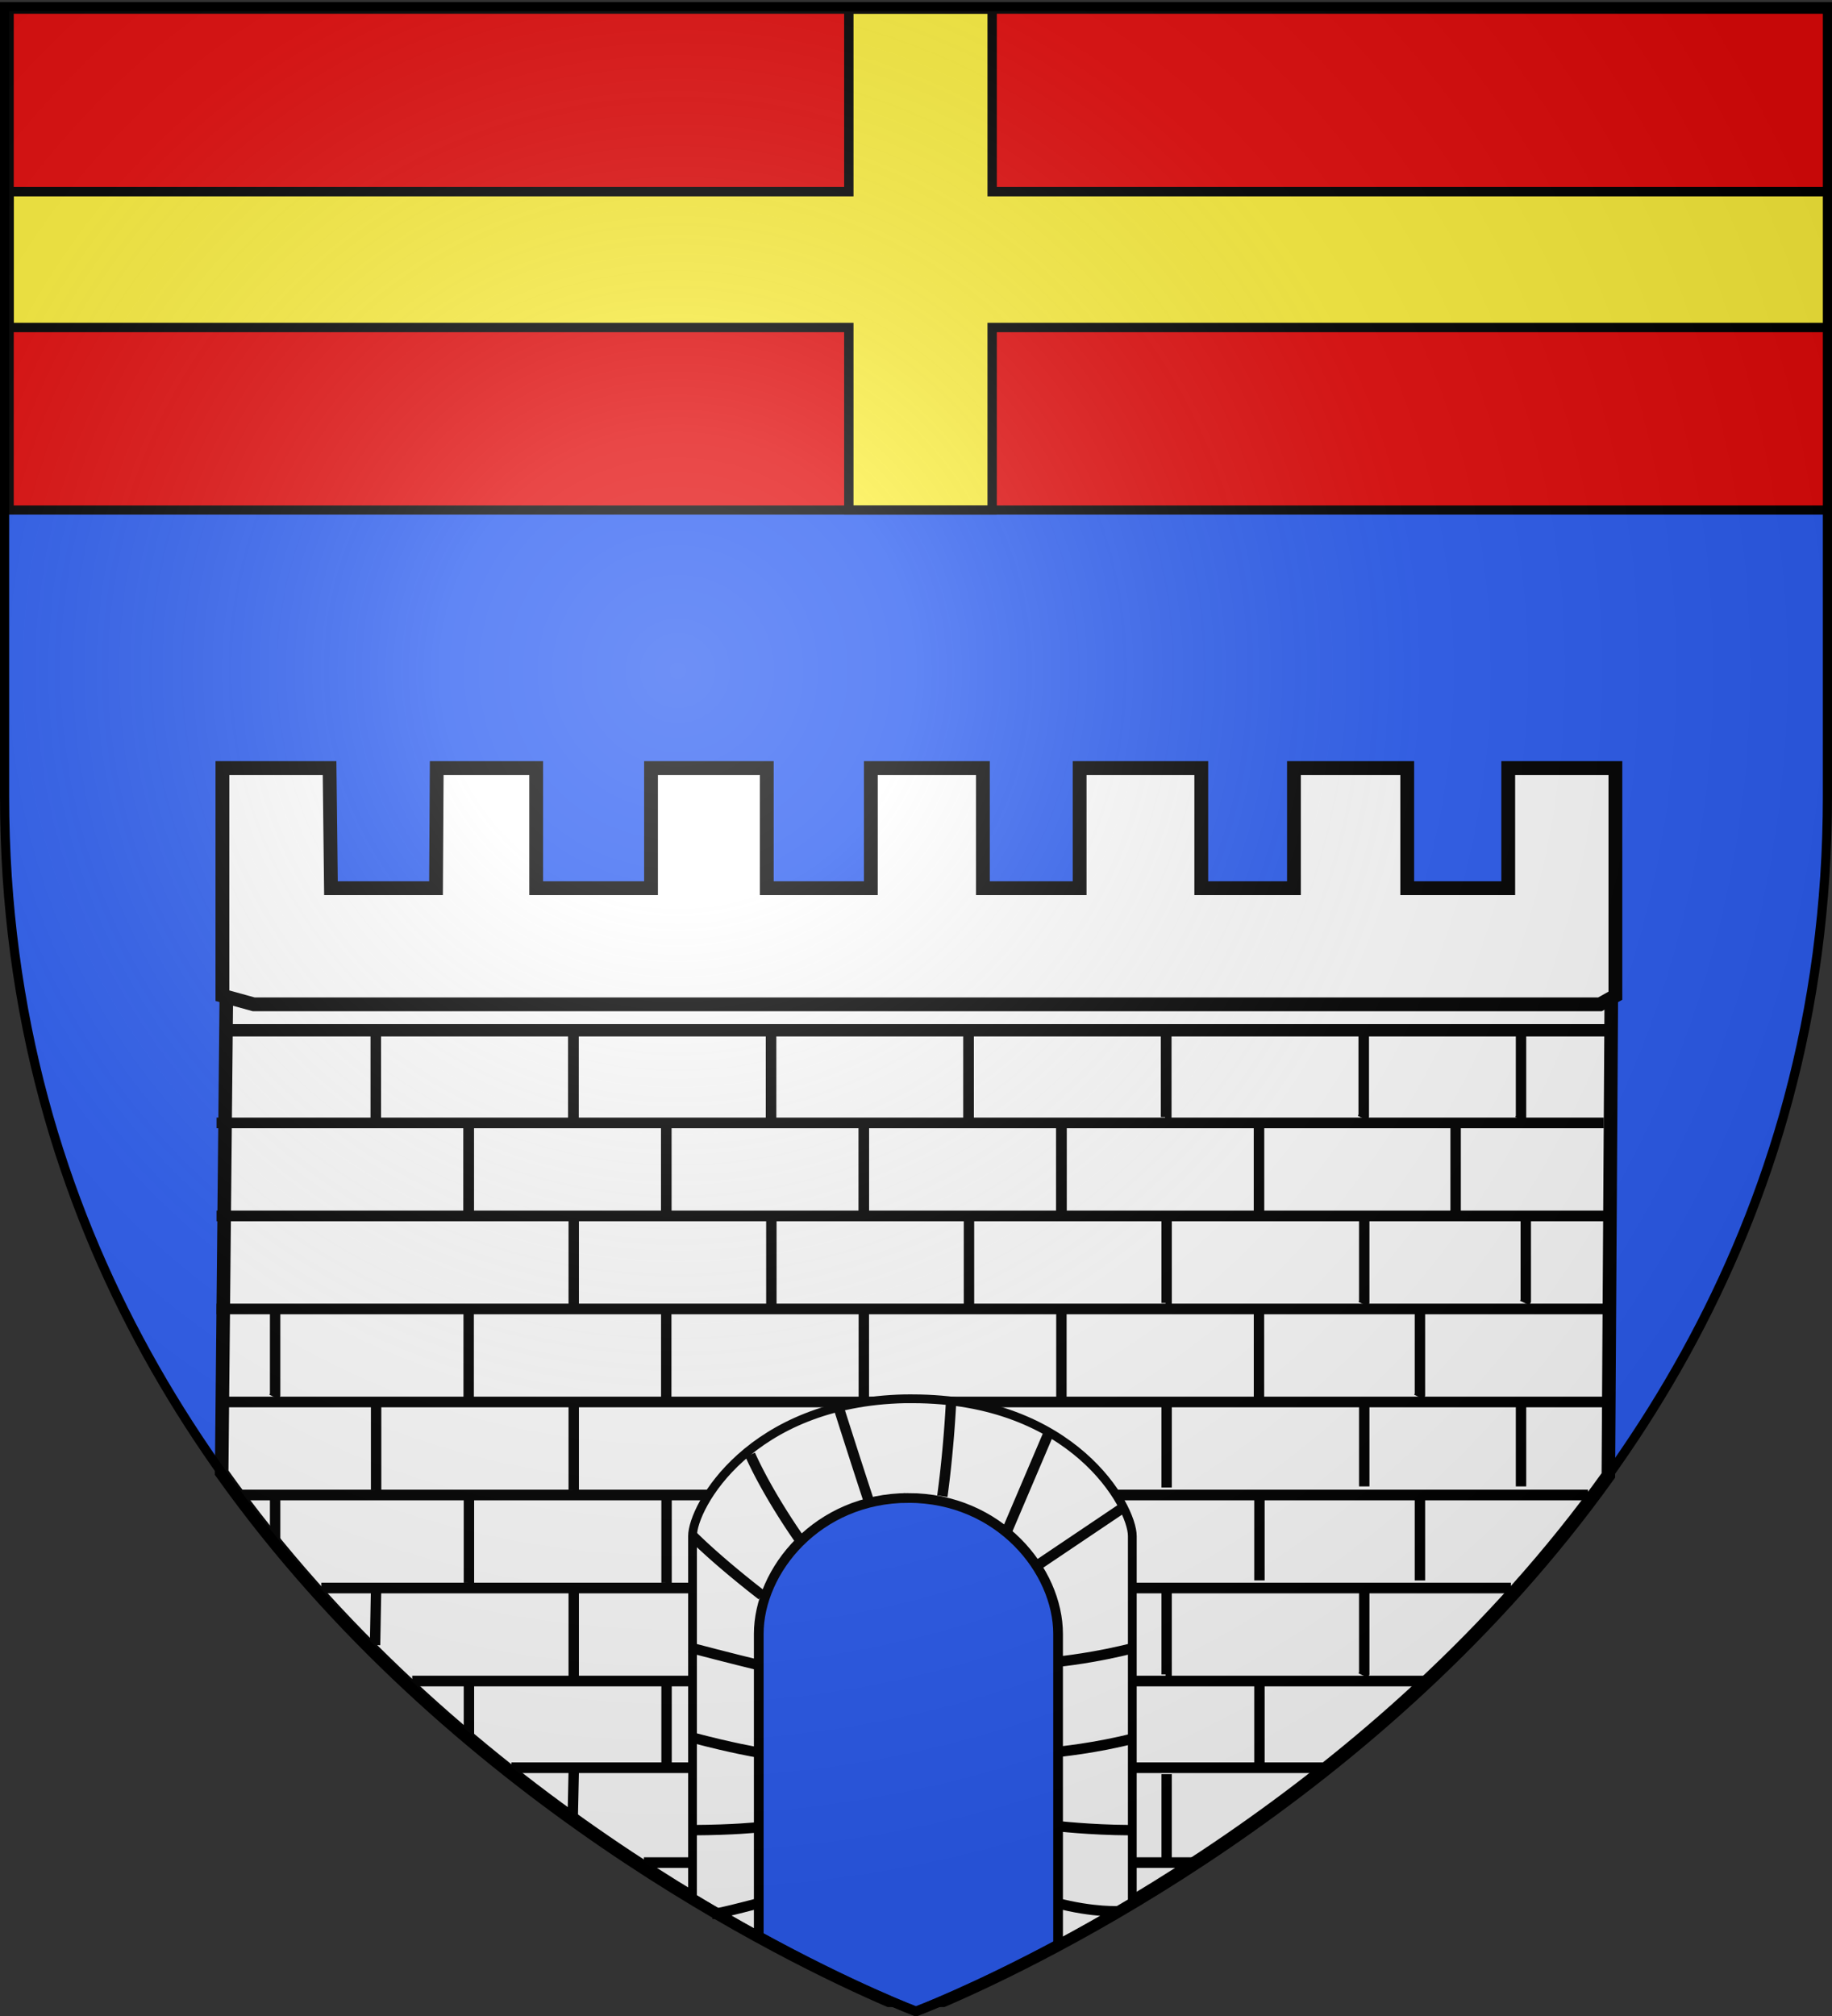 <svg xmlns="http://www.w3.org/2000/svg" xmlns:xlink="http://www.w3.org/1999/xlink" width="600" height="660" version="1.0"><rect width="100%" height="100%" fill="#333333" stroke="none"/><desc>Flag of Canton of Valais (Wallis)</desc><defs><radialGradient xlink:href="#b" id="c" cx="221.445" cy="226.331" r="300" fx="221.445" fy="226.331" gradientTransform="matrix(1.353 0 0 1.349 -77.63 -85.747)" gradientUnits="userSpaceOnUse"/><linearGradient id="b"><stop offset="0" style="stop-color:white;stop-opacity:.314"/><stop offset=".19" style="stop-color:white;stop-opacity:.251"/><stop offset=".6" style="stop-color:#6b6b6b;stop-opacity:.125"/><stop offset="1" style="stop-color:black;stop-opacity:.125"/></linearGradient></defs><g style="display:inline"><path d="M300 658.5s298.5-112.32 298.5-397.772V2.176H1.5v258.552C1.5 546.18 300 658.5 300 658.5" style="fill:#2b5df2;fill-opacity:1;fill-rule:evenodd;stroke:none;stroke-width:1px;stroke-linecap:butt;stroke-linejoin:miter;stroke-opacity:1"/></g><path d="m74.219 316.313-1.625 165.812c75.049 105.433 186.697 159.004 218.531 172.719h17.75c31.743-13.676 142.832-66.979 217.875-171.813l1.031-166.718z" style="fill:#fff;fill-opacity:1;stroke:#000;stroke-width:4.441;stroke-miterlimit:4;stroke-dasharray:none;stroke-opacity:1"/><path d="M75.538 337.297h450.363" style="fill:#e9cb53;fill-opacity:1;stroke:#000;stroke-width:4.04;stroke-linecap:square;stroke-miterlimit:4;stroke-dasharray:none;stroke-opacity:1"/><path d="M285.207 251.448v39.328H251.13v-39.328h-37.913v39.328h-37.61v-39.328H143.03l-.229 39.328h-34.409l-.456-39.328H72.843v74.525l10.263 2.83H524.01l5.05-2.83v-74.525h-35.094v39.328h-33.082v-39.328h-37.105v39.328h-30.35v-39.328H353.59v39.328h-31.683v-39.328z" style="fill:#fff;fill-opacity:1;stroke:#000;stroke-width:4.521;stroke-miterlimit:4;stroke-opacity:1"/><path d="M317.482 461.165v29.923M285.307 488.005v29.923M350.022 491.768v29.922M284.668 491.389v28.983h-.344" style="fill:none;fill-rule:evenodd;stroke:#000;stroke-width:1.627px;stroke-linecap:butt;stroke-linejoin:miter;stroke-opacity:1"/><path d="M349.42 492.64v27.468h-.345M250.9 521.582v27.467l-.345.73M315.629 521.582v29.428" style="fill:none;fill-rule:evenodd;stroke:#000;stroke-width:1.584px;stroke-linecap:butt;stroke-linejoin:miter;stroke-opacity:1"/><path d="M285.53 552.388v28.984h-.344" style="fill:none;fill-rule:evenodd;stroke:#000;stroke-width:1.627px;stroke-linecap:butt;stroke-linejoin:miter;stroke-opacity:1"/><path d="M70.929 367.62h454.33M70.929 398.073h454.33M70.929 428.526h454.33M70.929 458.98h454.33M78.696 489.433h441.385M105.234 519.886h389.604M135.008 550.339h331.697" style="fill:none;fill-rule:evenodd;stroke:#000;stroke-width:3.485;stroke-linecap:butt;stroke-linejoin:miter;stroke-miterlimit:4;stroke-dasharray:none;stroke-opacity:1"/><path d="M391.077 266.343v16.134l-.202.428M200.98 266.112v17.024h-.201M239 266.112v17.024h-.202M277.02 266.112v17.024h-.203M315.039 266.112v17.024h-.203M353.058 266.557v16.134h-.202" style="fill:none;fill-rule:evenodd;stroke:#000;stroke-width:2;stroke-linecap:butt;stroke-linejoin:miter;stroke-miterlimit:4;stroke-dasharray:none;stroke-opacity:1" transform="matrix(1.702 0 0 1.702 -218.975 -115.489)"/><path d="M200.98 266.112v17.024h-.201M239 266.112v17.024h-.202M277.02 266.112v17.024h-.203M315.039 266.112v17.024h-.203M353.058 266.557v16.134h-.202" style="fill:none;fill-rule:evenodd;stroke:#000;stroke-width:2;stroke-linecap:butt;stroke-linejoin:miter;stroke-miterlimit:4;stroke-dasharray:none;stroke-opacity:1" transform="matrix(1.702 0 0 1.702 -188.575 -85.088)"/><path d="M446.806 398.742v27.468l-.345.728M187.905 398.348v28.984h-.344M252.63 398.348v28.984h-.344M317.355 398.348v28.984h-.344M382.08 399.106v27.468h-.344" style="fill:none;fill-rule:evenodd;stroke:#000;stroke-width:3.405;stroke-linecap:butt;stroke-linejoin:miter;stroke-miterlimit:4;stroke-dasharray:none;stroke-opacity:1"/><path d="M391.077 266.343v16.134l-.202.428M200.98 266.112v17.024h-.201M239 266.112v17.024h-.202M277.02 266.112v17.024h-.203M315.039 266.112v17.024h-.203M353.058 266.557v16.134h-.202" style="fill:none;fill-rule:evenodd;stroke:#000;stroke-width:2;stroke-linecap:butt;stroke-linejoin:miter;stroke-miterlimit:4;stroke-dasharray:none;stroke-opacity:1" transform="matrix(1.702 0 0 1.702 -218.975 -115.489)"/><path d="M200.98 266.112v17.024h-.201M239 266.112v17.024h-.202M277.02 266.112v17.024h-.203M315.039 266.112v17.024h-.203M353.058 266.557v16.134h-.202" style="fill:none;fill-rule:evenodd;stroke:#000;stroke-width:2;stroke-linecap:butt;stroke-linejoin:miter;stroke-miterlimit:4;stroke-dasharray:none;stroke-opacity:1" transform="matrix(1.702 0 0 1.702 -188.575 -85.088)"/><path d="M200.98 266.112v17.024h-.201M239 266.112v17.024h-.202M277.02 266.112v17.024h-.203M315.039 266.112v17.024h-.203M353.058 266.557v16.134h-.202" style="fill:none;fill-rule:evenodd;stroke:#000;stroke-width:2;stroke-linecap:butt;stroke-linejoin:miter;stroke-miterlimit:4;stroke-dasharray:none;stroke-opacity:1" transform="matrix(1.702 0 0 1.702 -188.575 -24.287)"/><path d="M465.046 429.142v27.468l-.345.729M90.106 429.142v27.468l-.344.729M446.806 459.161v27.468M123.18 458.768v28.983h-.344M187.905 458.768v28.983h-.344M382.08 459.526v27.467M153.58 489.168v28.984h-.344M218.306 489.168v28.984h-.345M412.48 489.926v27.468M446.806 520.344v27.468l-.345.728M123.18 519.95l-.344 18.628M187.905 519.95v28.984h-.344M382.08 520.708v27.468h-.344M153.58 550.351v19.274M218.306 550.351v28.983M412.48 551.109v27.467M465.046 489.943v27.468M90.106 489.943v14.523M498.149 459.161v27.468M498.149 338.235v27.467l-.345.73M187.905 580.076l-.344 15.39M382.08 580.834V608.3" style="fill:none;fill-rule:evenodd;stroke:#000;stroke-width:3.405;stroke-linecap:butt;stroke-linejoin:miter;stroke-miterlimit:4;stroke-dasharray:none;stroke-opacity:1"/><path d="M167.504 578.716h265.79M210.87 609.784h179.704" style="fill:none;fill-rule:evenodd;stroke:#000;stroke-width:3.485;stroke-linecap:butt;stroke-linejoin:miter;stroke-miterlimit:4;stroke-dasharray:none;stroke-opacity:1"/><path d="M296.406 457.938c-50.715 1.067-69.594 35.327-69.593 44.937v118.469c29.659 17.916 53.823 29.035 65.53 34.031h15.313c11.398-4.863 34.603-15.504 63.188-32.594V502.875c0-9.763-19.455-44.937-72-44.937-.821 0-1.633-.017-2.438 0z" style="fill:#fff;fill-opacity:1;stroke:#000;stroke-width:2.868;stroke-miterlimit:4;stroke-opacity:1"/><path d="M274.419 460.02a3402 3402 0 0 0 9.935 30.835M343.136 469.9l-13.529 31.745M366.975 494.157l-26.702 17.965M245.702 476.264c6.15 13.633 16.023 27.476 16.023 27.476M226.778 502.757c9.462 9.376 22.732 19.484 22.732 19.484M311.461 459.469c-.946 17.419-2.839 30.361-2.839 30.361" style="fill:none;fill-rule:evenodd;stroke:#000;stroke-width:3.405;stroke-linecap:butt;stroke-linejoin:miter;stroke-miterlimit:4;stroke-dasharray:none;stroke-opacity:1"/><path d="M297.5 490.406c-29.705 0-49 23.753-49 44.5v98.969C279.154 650.671 300 658.5 300 658.5s18.617-6.994 46.531-21.937V534.906c0-20.747-19.326-44.5-49.031-44.5z" style="fill:#2b5df2;fill-opacity:1;stroke:#000;stroke-width:3.178;stroke-miterlimit:4;stroke-dasharray:none;stroke-opacity:1"/><path d="M225.818 539.362c12.882 3.389 21.648 5.509 21.648 5.509M371.805 539.362c-12.882 3.389-24.852 4.593-24.852 4.593M371.805 568.98c-12.882 3.388-25.767 4.592-25.767 4.592M227.251 568.98c12.883 3.388 20.275 4.592 20.275 4.592M227.04 599.155c13.32-.061 21.155-.923 21.155-.923M370.106 599.155c-13.32-.061-24.36-1.38-24.36-1.38M345.58 622.899c12.883 3.389 21.19 2.763 21.19 2.763M247.446 623.357c-12.882 3.389-13.867 3.22-13.867 3.22M476.733 369.146v27.467l-.344.73M499.707 398.385v27.468l-.344.729" style="fill:none;fill-rule:evenodd;stroke:#000;stroke-width:3.405;stroke-linecap:butt;stroke-linejoin:miter;stroke-miterlimit:4;stroke-dasharray:none;stroke-opacity:1"/><path d="M3 3v163.969h597V3z" style="opacity:1;fill:#e20909;fill-opacity:1;stroke:#000;stroke-width:3;stroke-miterlimit:4;stroke-dasharray:none;stroke-opacity:1;display:inline"/><path d="M278 3v59.75H3v44.469h275v59.75h46.938v-59.75H600V62.75H324.938V3z" style="opacity:1;fill:#fcef3c;fill-opacity:1;stroke:#000;stroke-width:3.068;stroke-miterlimit:4;stroke-dasharray:none;stroke-opacity:1"/><path d="M300 658.5s298.5-112.32 298.5-397.772V2.176H1.5v258.552C1.5 546.18 300 658.5 300 658.5" style="opacity:1;fill:url(#c);fill-opacity:1;fill-rule:evenodd;stroke:none;stroke-width:1px;stroke-linecap:butt;stroke-linejoin:miter;stroke-opacity:1"/><path d="M300 658.5S1.5 546.18 1.5 260.728V2.176h597v258.552C598.5 546.18 300 658.5 300 658.5z" style="opacity:1;fill:none;fill-opacity:1;fill-rule:evenodd;stroke:#000;stroke-width:3;stroke-linecap:butt;stroke-linejoin:miter;stroke-miterlimit:4;stroke-dasharray:none;stroke-opacity:1"/></svg>